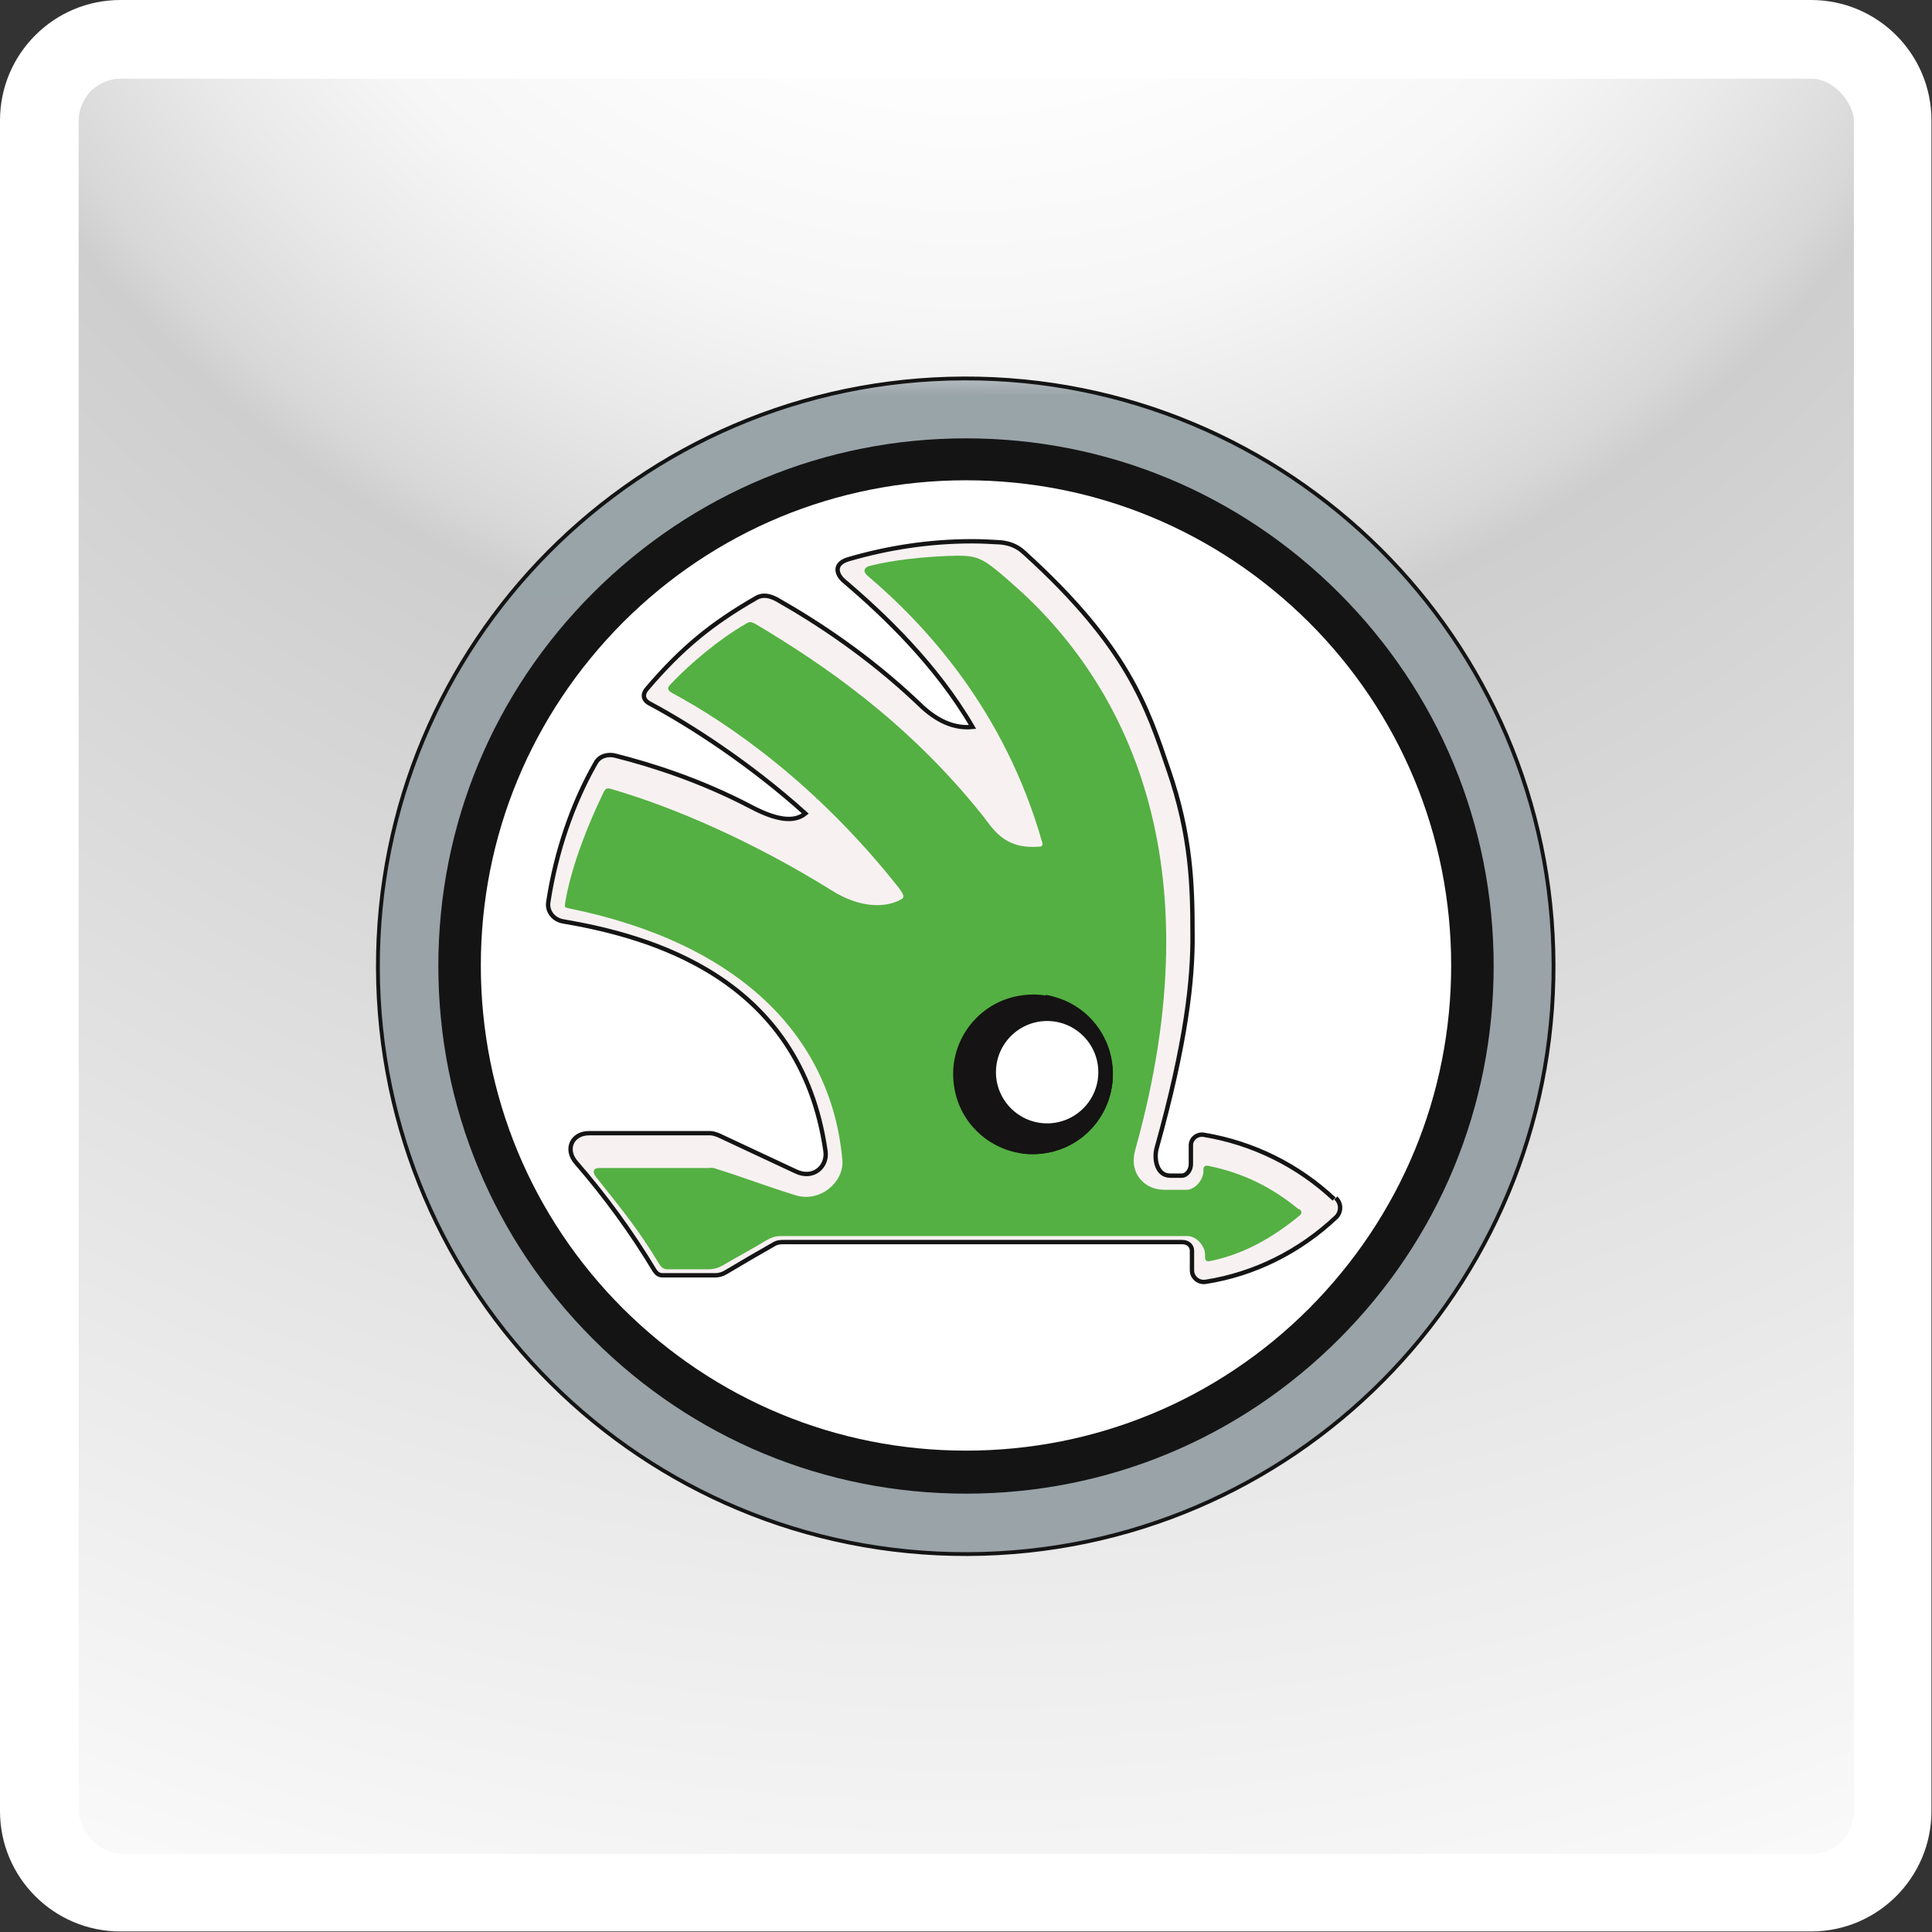 <?xml version="1.0" encoding="UTF-8"?>
<svg id="_Слой_2" data-name="Слой 2" xmlns="http://www.w3.org/2000/svg" xmlns:xlink="http://www.w3.org/1999/xlink" viewBox="0 0 35.48 35.48">
  <rect x="0" y="0" width="35.48" height="35.48" fill="#333333" stroke="none"/>
  <defs>
    <style>
      .cls-1, .cls-2 {
        fill: none;
      }

      .cls-3 {
        fill: url(#_Безымянный_градиент_182);
      }

      .cls-4 {
        fill: url(#_Безымянный_градиент_181);
      }

      .cls-5 {
        fill: url(#_Безымянный_градиент_204);
      }

      .cls-6 {
        fill: url(#_Безымянный_градиент_184);
        stroke-linecap: square;
        stroke-width: .07px;
      }

      .cls-6, .cls-7, .cls-8 {
        stroke: #141414;
        stroke-miterlimit: 12.94;
      }

      .cls-7, .cls-9 {
        fill: #fff;
      }

      .cls-7, .cls-8 {
        stroke-width: .08px;
      }

      .cls-10 {
        fill: #141414;
      }

      .cls-11 {
        fill: #54b042;
      }

      .cls-2 {
        stroke: #fff;
        stroke-miterlimit: 10;
        stroke-width: .85px;
      }

      .cls-8 {
        fill: url(#_Безымянный_градиент_183);
      }

      .cls-12 {
        clip-path: url(#clippath);
      }
    </style>
    <clipPath id="clippath">
      <rect class="cls-1" x="1.02" y="1.02" width="33.45" height="33.45" rx="1.2" ry="1.2"/>
    </clipPath>
    <radialGradient id="_Безымянный_градиент_204" data-name="Безымянный градиент 204" cx="17.74" cy="-8.32" fx="17.74" fy="-8.32" r="46.04" gradientUnits="userSpaceOnUse">
      <stop offset="0" stop-color="#fff"/>
      <stop offset=".22" stop-color="#fdfdfd"/>
      <stop offset=".31" stop-color="#f6f6f6"/>
      <stop offset=".37" stop-color="#e9e9e9"/>
      <stop offset=".43" stop-color="#d8d8d8"/>
      <stop offset=".45" stop-color="#cecece"/>
      <stop offset=".93" stop-color="#f5f5f5"/>
      <stop offset="1" stop-color="#fbfbfb"/>
    </radialGradient>
    <linearGradient id="_Безымянный_градиент_184" data-name="Безымянный градиент 184" x1="-3251.99" y1="-4036.77" x2="-3246.31" y2="-4036.77" gradientTransform="translate(10795.35 -8770.95) rotate(-90.2) scale(2.69 2.68)" gradientUnits="userSpaceOnUse">
      <stop offset="0" stop-color="#99a3a8"/>
      <stop offset=".48" stop-color="#99a4a9"/>
      <stop offset=".54" stop-color="#e7e6e6"/>
      <stop offset="1" stop-color="#e7e6e6"/>
    </linearGradient>
    <linearGradient id="_Безымянный_градиент_183" data-name="Безымянный градиент 183" x1="-2429.98" y1="-4304.67" x2="-2427.57" y2="-4302.47" gradientTransform="translate(10233.49 -18085) scale(4.21 -4.21)" gradientUnits="userSpaceOnUse">
      <stop offset="0" stop-color="#151313"/>
      <stop offset=".09" stop-color="#151313"/>
      <stop offset=".13" stop-color="#f8f1f1"/>
      <stop offset=".23" stop-color="#151313"/>
      <stop offset=".3" stop-color="#141414"/>
      <stop offset=".38" stop-color="#f8f1f1"/>
      <stop offset=".45" stop-color="#151313"/>
      <stop offset=".57" stop-color="#f8f1f4"/>
      <stop offset=".63" stop-color="#141414"/>
      <stop offset=".79" stop-color="#f8f1f1"/>
      <stop offset="1" stop-color="#f8f1f2"/>
    </linearGradient>
    <linearGradient id="_Безымянный_градиент_182" data-name="Безымянный градиент 182" x1="-1396.88" y1="-2756.9" x2="-1396.64" y2="-2756.47" gradientTransform="translate(8273.99 11725.14) rotate(-8.32) scale(4.63)" gradientUnits="userSpaceOnUse">
      <stop offset="0" stop-color="#151313"/>
      <stop offset=".16" stop-color="#cdc4c5"/>
      <stop offset=".5" stop-color="#b7adae"/>
      <stop offset="1" stop-color="#151313"/>
    </linearGradient>
    <linearGradient id="_Безымянный_градиент_181" data-name="Безымянный градиент 181" x1="-837.91" y1="-2594.92" x2="-837.58" y2="-2594.57" gradientTransform="translate(-8425.01 9421.89) rotate(-155.97) scale(4.63 -4.63)" gradientUnits="userSpaceOnUse">
      <stop offset="0" stop-color="#151313"/>
      <stop offset=".25" stop-color="#cdc4c5"/>
      <stop offset=".5" stop-color="#b7adae"/>
      <stop offset="1" stop-color="#151313"/>
    </linearGradient>
  </defs>
  <g id="_Слой_1-2" data-name="Слой 1">
    <g>
      <g>
        <g class="cls-12">
          <rect class="cls-5" x="-28.3" y="-54.36" width="92.07" height="92.07"/>
        </g>
        <path class="cls-9" d="M33.27,1.02c.66,0,1.2.54,1.2,1.2v31.05c0,.66-.54,1.2-1.2,1.2H2.21c-.66,0-1.2-.54-1.2-1.2V2.21c0-.66.54-1.2,1.2-1.2h31.05M33.27,0H2.21C.99,0,0,.99,0,2.21v31.05c0,1.22.99,2.21,2.21,2.21h31.05c1.22,0,2.21-.99,2.21-2.21V2.21c0-1.22-.99-2.21-2.21-2.21h0Z"/>
        <rect class="cls-2" x="1.02" y="1.02" width="33.45" height="33.45" rx="1.2" ry="1.2"/>
      </g>
      <g>
        <g>
          <path class="cls-6" d="M17.7,6.95c5.96-.02,10.81,4.79,10.83,10.76.02,5.96-4.79,10.81-10.76,10.83-5.96.02-10.81-4.79-10.83-10.76-.02-5.96,4.79-10.81,10.76-10.83h0Z"/>
          <path class="cls-10" d="M17.74,27.43c-2.59,0-5.02-1.01-6.85-2.84-1.83-1.83-2.84-4.26-2.84-6.85s1.01-5.02,2.84-6.85c1.83-1.83,4.26-2.84,6.85-2.84s5.02,1.01,6.85,2.84c1.83,1.83,2.84,4.26,2.84,6.85s-1.01,5.02-2.84,6.85c-1.83,1.83-4.26,2.84-6.85,2.84"/>
          <path class="cls-9" d="M17.74,26.64c-2.38,0-4.61-.93-6.3-2.61-1.68-1.68-2.61-3.92-2.61-6.3s.93-4.61,2.61-6.3c1.68-1.68,3.92-2.61,6.3-2.61s4.61.93,6.3,2.61c1.68,1.68,2.61,3.92,2.61,6.3s-.93,4.61-2.61,6.3c-1.68,1.68-3.92,2.61-6.3,2.61"/>
        </g>
        <g>
          <path class="cls-8" d="M24.5,22.02c-.66-.62-1.49-1.03-2.39-1.18-.12-.02-.23.06-.24.18,0,.01,0,.02,0,.03v.33c0,.1-.07.21-.17.21-.07,0-.14,0-.21,0-.25,0-.3-.31-.25-.5.54-1.93.67-3.1.66-3.95,0-.9-.03-1.81-.44-3-.39-1.15-.75-2.27-2.65-3.99-.13-.12-.26-.17-.43-.19-.19-.01-.34-.02-.53-.02-.79,0-1.55.12-2.27.33-.27.08-.23.27-.08.4.72.61,1.69,1.53,2.36,2.68-.42.04-.75-.19-1.02-.46-.9-.85-1.83-1.46-2.57-1.88-.13-.07-.26-.1-.38-.03-.82.47-1.37.92-2.01,1.67-.11.13-.04.23.07.28.71.38,1.82,1.09,2.84,2.01-.21.17-.54.12-1.01-.13-.92-.48-1.8-.76-2.47-.93-.14-.04-.3,0-.37.13-.43.75-.73,1.64-.87,2.55-.03.17.09.33.27.36,1.57.27,4.36,1.01,4.82,4.22.04.28-.22.53-.55.37-.47-.22-.94-.44-1.41-.66-.05-.02-.11-.04-.16-.04h-2.22c-.32,0-.45.3-.24.54.53.61,1.02,1.28,1.44,1.98.04.06.08.09.15.09h.97c.06,0,.13-.02.18-.05.3-.18.61-.36.91-.53.06-.03.11-.03.18-.03h7.3c.1,0,.18.06.18.16v.36c0,.13.12.23.25.21.9-.14,1.73-.56,2.39-1.18.1-.09.11-.25.01-.35,0,0,0,0-.01-.01"/>
          <path class="cls-11" d="M19.06,20.97c-.72,0-1.3-.58-1.3-1.3s.58-1.3,1.3-1.3,1.3.58,1.3,1.3-.58,1.3-1.3,1.3ZM23.84,22.2c-.49-.4-1.01-.66-1.65-.79-.06-.01-.09.01-.09.07v.03c0,.16-.16.34-.31.34h-.41c-.35,0-.66-.29-.53-.74,1.48-5.29-.17-8.57-2.27-10.4-.57-.5-.62-.52-1.19-.5-.45.02-.97.07-1.41.18-.09.02-.16.09-.04.19,1.07.91,2.51,2.47,3.2,4.89.02.08-.03.08-.09.08-.62.04-.82-.34-1.01-.58-1.39-1.74-2.96-2.79-4.13-3.49-.12-.07-.14-.07-.22-.02-.47.27-1,.71-1.37,1.1-.08.08-.06.12.03.17,1.06.57,2.67,1.69,4.16,3.58.09.12.1.17.05.2-.29.17-.77.17-1.29-.16-1.43-.89-2.88-1.52-4.01-1.85-.12-.04-.14-.03-.19.08-.28.58-.58,1.34-.69,1.99-.01.09-.02.09.06.11,3.12.63,4.83,2.34,5.03,4.63.03.4-.41.78-.86.64-.49-.15-.96-.33-1.44-.48-.05-.02-.11-.03-.16-.02-.67,0-1.34,0-2.01,0-.09,0-.14.06-.05.17.51.64.8,1,1.16,1.6.04.06.08.09.15.09.25,0,.49,0,.74,0,.1,0,.18-.02.27-.07.27-.16.54-.3.8-.46.09-.05.16-.08.26-.08,2.44,0,5.05,0,7.48,0,.16,0,.32.18.32.34v.05c0,.06.03.08.09.07.63-.13,1.15-.43,1.65-.84.04-.04.04-.07,0-.11"/>
          <g>
            <path class="cls-3" d="M20.42,19.52c.12.8-.44,1.55-1.24,1.66-.8.12-1.55-.44-1.66-1.24-.12-.8.44-1.55,1.24-1.66.8-.12,1.55.44,1.66,1.24"/>
            <path class="cls-4" d="M19.2,18.28l-.44,2.9c.63.09,1.27-.24,1.55-.86.33-.74,0-1.61-.74-1.94-.12-.05-.24-.09-.36-.11Z"/>
          </g>
          <path class="cls-7" d="M20.21,19.69c0,.54-.44.98-.98.98s-.98-.44-.98-.98.44-.98.98-.98.98.44.98.98"/>
        </g>
      </g>
    </g>
  </g>
</svg>